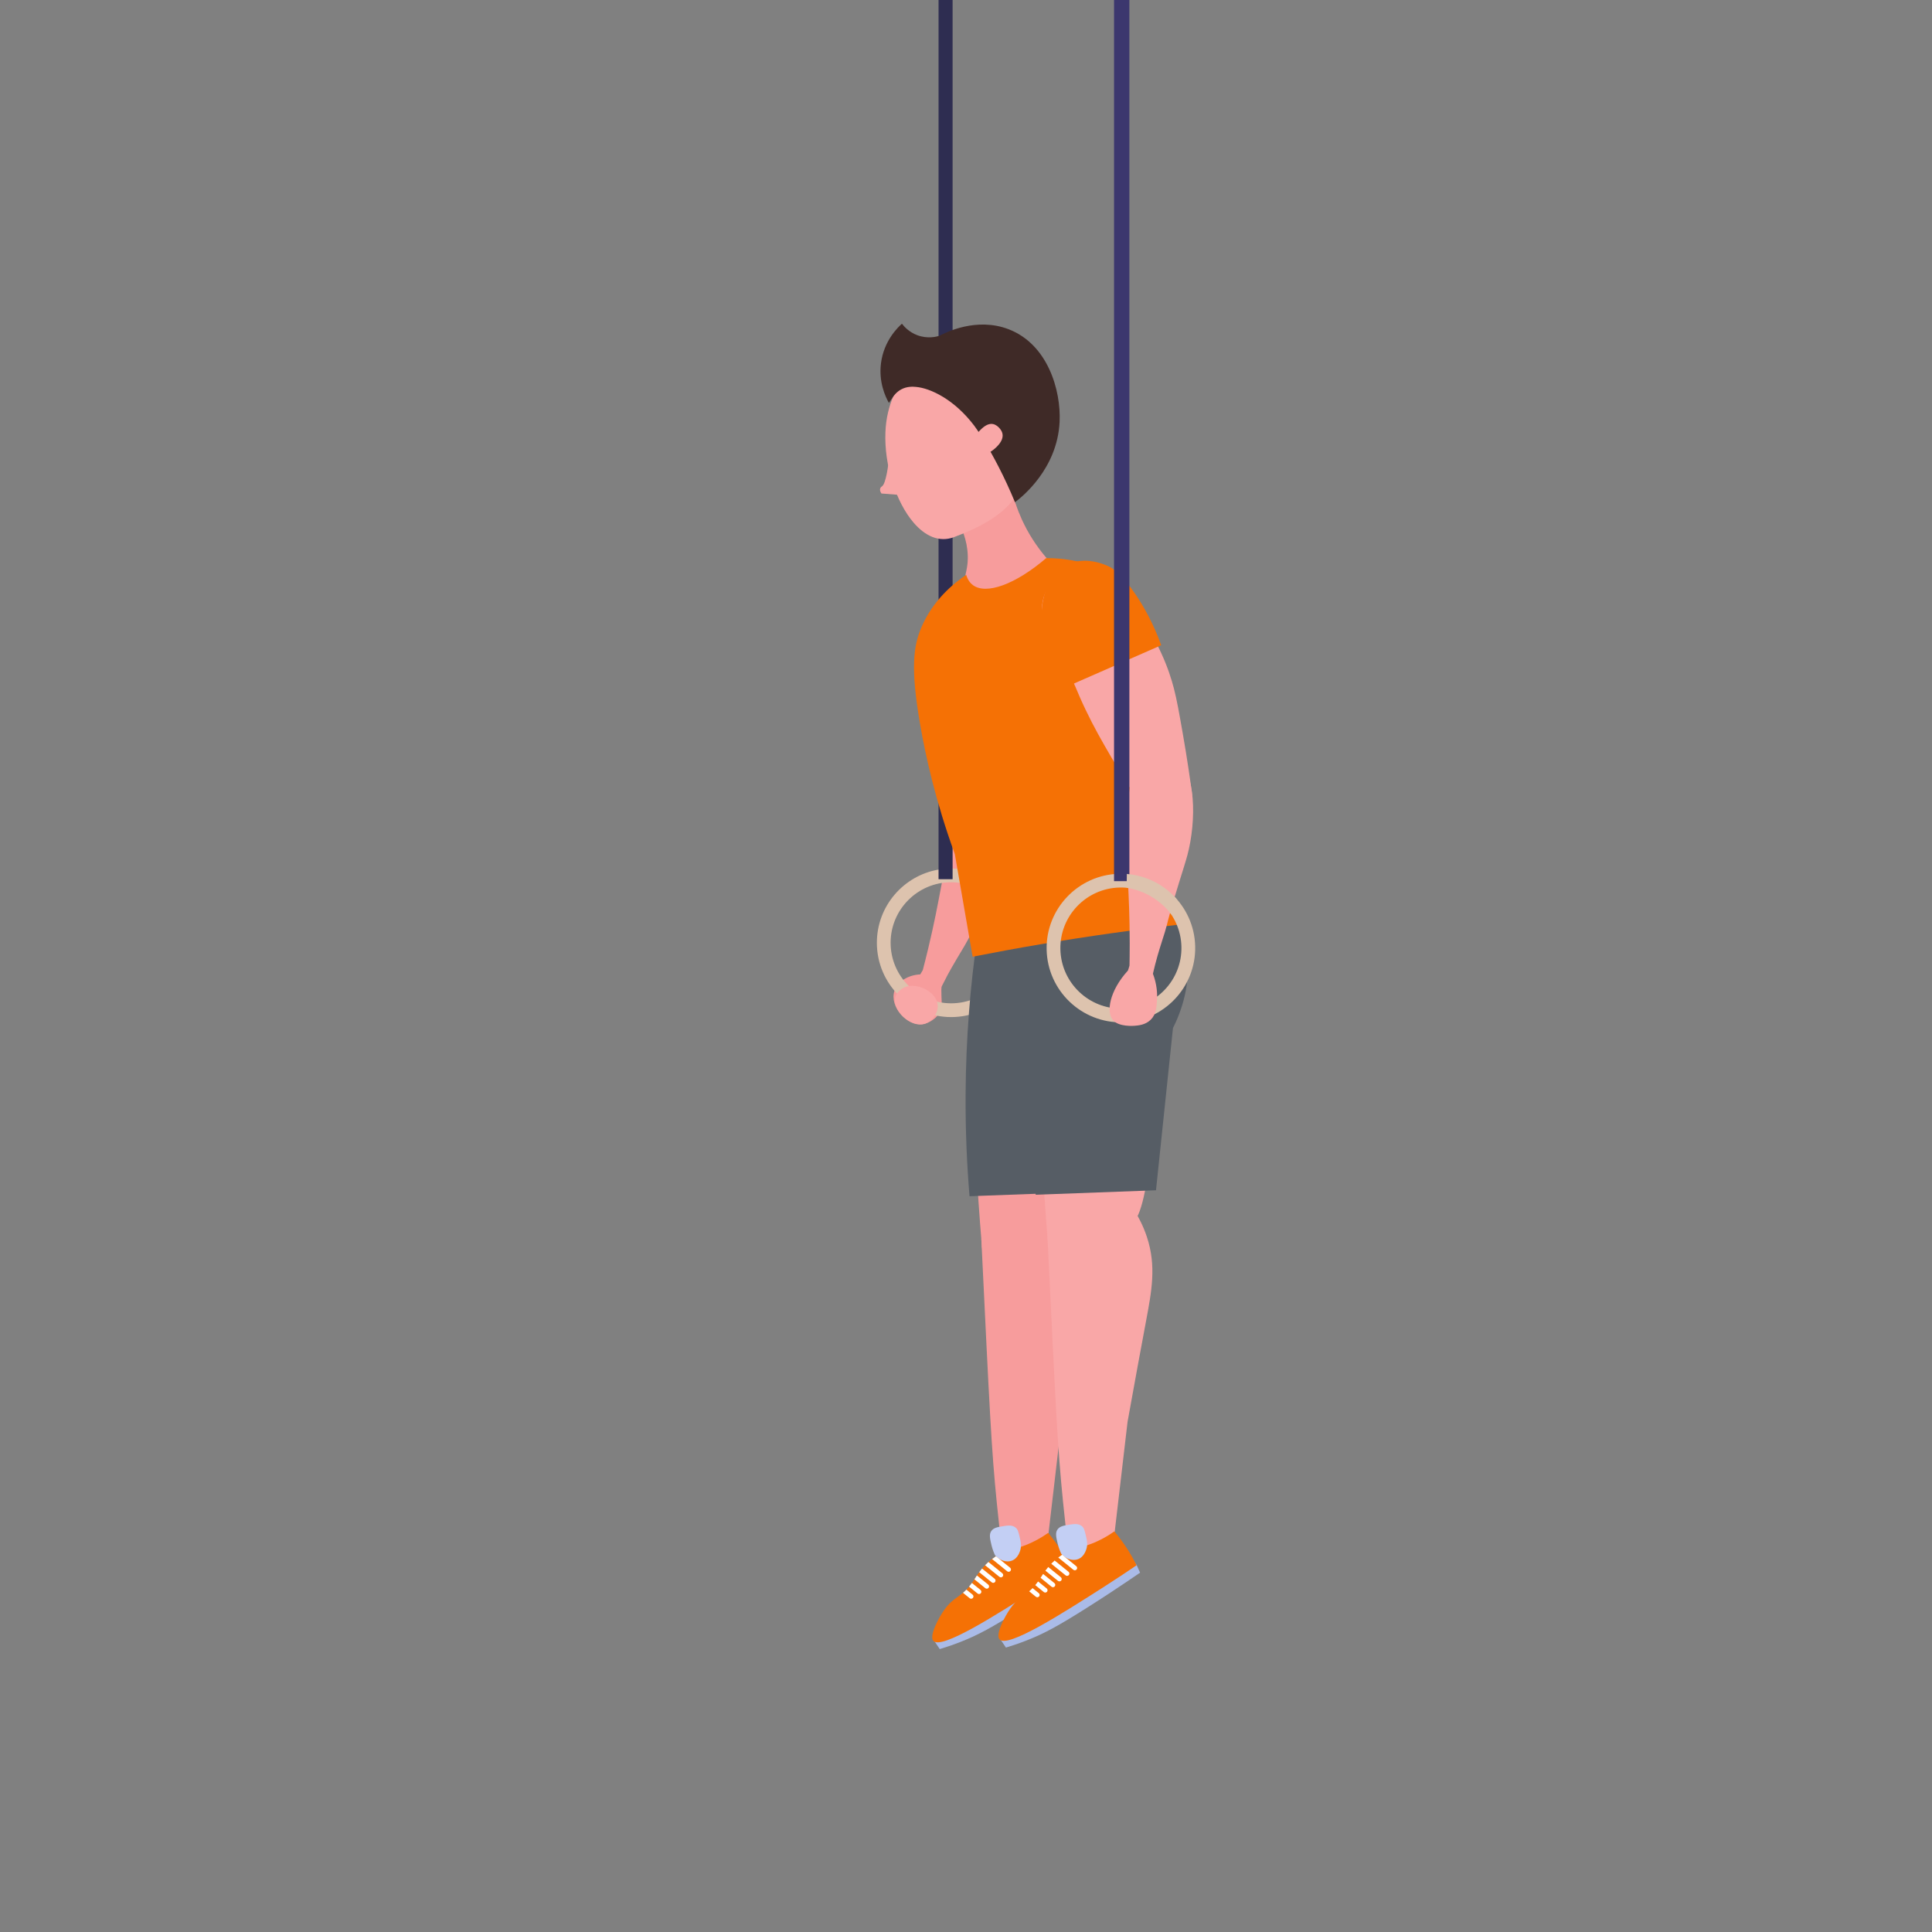 <svg xmlns="http://www.w3.org/2000/svg" xmlns:xlink="http://www.w3.org/1999/xlink" x="0px" y="0px" viewBox="0 0 960 960" style="enable-background:new 0 0 960 960;" xml:space="preserve">
<rect x="0" y="0" width="960" height="960" fill="#808080" stroke="none"/>
<style type="text/css">
	.st0{fill:#F79C9C;}
	.st1{fill:#DDC3AE;}
	.st2{fill:#2E2D51;}
	.st3{fill:#565D65;}
	.st4{fill:#FCBD24;}
	.st5{fill:#AABBE8;}
	.st6{fill:#F57105;}
	.st7{fill:#C3CFF4;}
	.st8{fill:#FFFFFF;}
	.st9{fill:#F4628F;}
	.st10{fill:#03042B;}
	.st11{fill:#F9A7A7;}
	.st12{fill:#3F2A27;}
	.st13{fill:#3C376E;}
</style>
<g id="Layer_1">
</g>
<g id="Layer_2">
	<path class="st0" d="M498.6,436.26c-3.09,5.69-10.22,16.84-16.47,28.45c-0.94,1.76-1.55,3.07-2.88,5.29   c-0.75,1.25-6.75,11.24-8.39,14.44c-0.34,0.65-1.64,3.24-2.11,4.11c-0.06,0.11-0.3,0.6-0.64,1.25c0,0-0.09,0.2-0.18,0.39   c-0.45,0.99,0.09,8.11,0.04,9.72c-0.13,4.08-5.12,8.45-9.67,8.99c-7.66,0.92-16.39-8.7-13.88-16.48c1.48-4.61,6.72-7.96,12.86-8.25   c0.04-0.07,0.07-0.14,0.11-0.2c0.04-0.07,0.08-0.13,0.11-0.2c0.01-0.01,0.01-0.01,0.01-0.01l0.17-0.27   c0.29-0.49,0.57-0.98,0.86-1.47c0.58-2.21,1.52-5.88,2.62-10.45c6.16-25.64,6.71-36.12,12.03-55.73   c1.15-4.25,3.03-10.76,5.78-18.68c0.62-1.67,2.78-6.77,8.13-9.45c5.34-2.68,12.52-2.27,16.48,1.06   C512.8,396.53,506.69,421.39,498.6,436.26z"></path>
	<g>
		<g>
			<path class="st1" d="M473.34,431.56c-0.24-0.01-0.48-0.01-0.72-0.01c-2.13,0-4.22,0.18-6.26,0.54     c-17.38,2.97-30.65,18.15-30.65,36.37c0,20.36,16.56,36.92,36.91,36.92c20.36,0,36.92-16.56,36.92-36.92     C509.54,448.35,493.37,431.94,473.34,431.56z M472.62,498.54c-16.58,0-30.08-13.49-30.08-30.08c0-16.58,13.5-30.08,30.08-30.08     c16.59,0,30.08,13.5,30.08,30.08C502.7,485.05,489.21,498.54,472.62,498.54z"></path>
		</g>
		<rect x="466.36" class="st2" width="6.98" height="436.87"></rect>
	</g>
	<g>
		<path class="st0" d="M519.25,776.87c-2.07,0.7-10.78,3.38-17.87-1.27c-0.99-0.65-2.07-1.52-3.12-2.7    c-1.41-11.19-2.36-20.23-2.94-25.97c-2.71-26.88-3.59-45.98-7.63-129.68c0,0-0.07-1.38-0.07-1.38c0.07-0.73,0.14-1.47,0.21-2.21    c0.94-3.6,2.51-6.87,4.51-9.7c2.67-3.78,6.13-6.76,9.99-8.64c2.7-1.33,5.59-2.13,8.54-2.28c5.63-0.3,11.28,1.75,15.91,5.47    c1.61,1.28,3.11,2.78,4.44,4.45c1.71,2.79,3.98,6.97,5.76,12.36c4.8,14.52,2.42,26.79-0.48,42.26    c-2.37,12.61-5.11,27.46-9.11,49.65C524.67,730.44,521.96,753.65,519.25,776.87z"></path>
		<g>
			<path class="st0" d="M487.08,486.49c-0.71,9.1-1.14,16.93-1.4,24.28c-0.44,12.88-0.13,25.78-0.16,38.67     c-0.03,18.45-0.29,22.58-0.24,27.92c0,0,0.03,2.46,0.12,5.18c0.2,6.36,1.1,19.95,2.58,37.7c16.2,1.07,21.93,0.66,23.03-0.24     c0.03-0.02,0.35-0.29,0.79-0.64c0.7-0.56,1.83-1.44,3.24-2.43c1.62-1.14,3.14-2.09,3.9-2.56c0,0,0.23-0.14,0.47-0.29     c2.93-1.78,4.39-2.67,10.4-5.88c8.78-4.69,11.87-66.38,12.44-77.41c0.45-8.72,0.88-16.33,0.72-27.33     c-0.16-11.38-0.89-21.4-1.74-29.69c-1.48-2.09-8.56-11.58-21.47-13.71c-1.61-0.26-16.57-2.5-25.62,7.15     C489.8,471.83,487.82,476.95,487.08,486.49z"></path>
			<path class="st3" d="M549.5,484.74c-0.05-1.7-0.86-20.36-15.33-29.44c-14.14-8.87-35.57-4.97-48.7,11.3     c-3.25,22.88-5.51,48.77-5.67,77.18c-0.1,18.02,0.65,34.94,1.95,50.62c19.93-0.74,39.86-1.48,59.78-2.22     C544.19,556.37,546.85,520.55,549.5,484.74z"></path>
		</g>
	</g>
	<path class="st4" d="M538.19,420.55"></path>
	<path class="st4" d="M541.73,459.93"></path>
	<g>
		<path class="st5" d="M464.18,815.3c0.92,1.37,1.85,2.75,2.77,4.12c2.44-0.73,6.06-1.89,10.35-3.57    c8.67-3.4,15.69-7.22,29.72-16.09c7.32-4.63,16.34-10.5,26.59-17.56c-0.56-1.24-1.11-2.48-1.67-3.71    c-1.23-1.73-2.46-3.46-3.69-5.18C506.9,787.3,485.54,801.3,464.18,815.3z"></path>
		<path class="st6" d="M531.88,778.52c-3.67,2.51-9.21,6.23-16.02,10.59c-20.58,13.17-48.09,30.77-52.09,26.24    c-2.18-2.47,2.67-11.51,5.35-15.3c3.46-4.91,6.22-5.92,9.38-8.59c0.55-0.46,1.11-0.97,1.69-1.58c0.44-0.45,0.89-0.93,1.34-1.48    c0.45-0.54,0.92-1.15,1.4-1.82c0.2-0.28,0.41-0.57,0.62-0.88c0.2-0.31,0.41-0.62,0.62-0.94c0.39-0.62,0.81-1.26,1.25-1.93    c0.35-0.53,0.74-1.08,1.14-1.63c0.43-0.59,0.89-1.18,1.41-1.8c0.45-0.54,0.95-1.09,1.51-1.65c0.46-0.47,0.97-0.96,1.52-1.45    c0.06-0.05,0.11-0.1,0.16-0.15c0.62-0.54,1.22-1.03,1.79-1.47c0.69-0.53,1.34-0.99,1.93-1.39c0.53-0.35,1-0.64,1.42-0.89    l-0.32-1.18c1.95-0.25,4.2-0.64,6.66-1.25c4.09-1.02,7.07-2.23,7.95-2.59c2.74-1.14,6.34-2.92,10.25-5.69    c2.15,2.57,4.41,5.57,6.63,9.05C529.2,773.45,530.66,776.07,531.88,778.52z"></path>
		<path class="st7" d="M504.62,759.03c1.14,0.92,1.43,2.15,2,4.55c0.58,2.46,1.11,4.7,0.19,7.24c-0.32,0.86-1.3,3.56-3.89,4.62    c-2.65,1.08-6.04,0.05-8.45-2.58c-0.55-1.14-1.26-2.84-1.78-4.99c-0.77-3.21-1.29-5.38-0.14-7.08c1.12-1.67,3.23-2.01,5.74-2.41    C500.57,758.01,502.9,757.64,504.62,759.03z"></path>
		<path class="st8" d="M494.42,786.1c-0.4,0.48-1.13,0.57-1.61,0.17l-6.25-5.07c0.43-0.59,0.89-1.18,1.41-1.8l6.27,5.08    C494.74,784.88,494.81,785.61,494.42,786.1z"></path>
		<path class="st8" d="M498.23,783.36c-0.4,0.49-1.13,0.57-1.61,0.17l-7.15-5.78c0.46-0.47,0.97-0.96,1.52-1.45    c0.06-0.05,0.11-0.1,0.16-0.15l6.9,5.6C498.56,782.15,498.63,782.88,498.23,783.36z"></path>
		<path class="st8" d="M502.08,780.6c-0.4,0.49-1.13,0.57-1.61,0.17l-7.52-6.09c0.69-0.53,1.34-0.99,1.93-1.39l7.03,5.7    C502.41,779.39,502.48,780.11,502.08,780.6z"></path>
		<path class="st8" d="M491.22,789c-0.4,0.48-1.12,0.57-1.61,0.17l-5.44-4.41c0.39-0.62,0.81-1.26,1.25-1.93l5.63,4.56    C491.54,787.79,491.61,788.51,491.22,789z"></path>
		<path class="st8" d="M487.38,791.65c-0.39,0.49-1.12,0.57-1.61,0.17l-4.24-3.43c0.45-0.54,0.92-1.15,1.4-1.82l4.28,3.46    C487.7,790.44,487.78,791.17,487.38,791.65z"></path>
		<path class="st8" d="M483.45,793.99c-0.4,0.49-1.12,0.57-1.61,0.17l-3.34-2.71c0.55-0.46,1.11-0.97,1.69-1.58l3.09,2.5    C483.77,792.78,483.85,793.51,483.45,793.99z"></path>
	</g>
	<path class="st9" d="M487.62,305.8c-9.86,7.42-19.73,14.85-29.59,22.27c5,11.18,10,22.35,14.99,33.53   c10.09-6.11,18.39-12.01,24.92-17.01c0,0,14-10.73,18.95-20.17l0.9-1.72l0,0c0.55-1.14,1-2.28,1.33-3.42   c0.14-0.43,0.26-0.86,0.34-1.28c0.09-0.31,0.15-0.6,0.19-0.89c0.03-0.13,0.06-0.28,0.08-0.41c0.02-0.04,0.01-0.08,0.02-0.13   c0.01-0.03,0.01-0.06,0.02-0.09c0.05-0.41,0.09-0.84,0.12-1.24c0.1-1.23,0.06-2.41-0.1-3.53c-0.07-0.34-0.11-0.66-0.2-0.99   l-0.01-0.02c-0.14-0.64-0.35-1.23-0.59-1.81c-0.07-0.2-0.16-0.38-0.26-0.57c-0.04-0.09-0.1-0.18-0.15-0.27   c-0.05-0.1-0.1-0.19-0.14-0.28c-0.39-0.89-1.06-2.1-2.2-3.23c-3.36-3.32-8.17-3.25-12.15-3.15   C497.26,301.58,491.61,303.72,487.62,305.8z"></path>
	<path class="st10" d="M459.1,232.65"></path>
	<path class="st0" d="M475.13,257.47c3.52-0.81,8.73-2.43,14.26-5.94c6.25-3.96,10.22-8.62,12.46-11.69   c0.19,0.95,0.48,2.28,0.87,3.84c2.1,8.35,4.98,14.46,6.16,16.83c3.7,7.46,8.08,13.3,11.87,17.6c-1,1.76-2.52,4.05-4.78,6.32   c-11.1,11.13-31.36,13.08-35.83,6.45c-2.21-3.27,1.02-6.27,0.73-14.97C480.6,268.24,477.8,261.94,475.13,257.47z"></path>
	<g>
		<g>
			<path class="st11" d="M512.69,220.66c-1.69,20.9-8.69,32.66-29.18,42.29c-2.89,1.35-6.04,2.67-9.47,3.95     c-7.37,2.77-14.37-0.54-20.07-7.19c-0.01-0.01-0.02-0.03-0.03-0.04c-8.86-10.33-14.62-28.68-13.98-44.84     c0.13-3.43,0.56-6.75,1.3-9.87c5.08-21.5,22.1-32.55,27.63-34.67c3.06-1.17,6.11-1.59,6.11-1.59s3.52-0.51,7.13-0.02     C502.76,171.51,514.5,198.37,512.69,220.66z"></path>
		</g>
		<g>
			<path class="st11" d="M441.45,230.21c0,0-1.16,10.13-3.2,11.46c-2.04,1.33-0.25,3.55-0.25,3.55l7.97,0.62L441.45,230.21z"></path>
		</g>
	</g>
	<g>
		<path class="st12" d="M455.13,192.25c-1.48-0.13-4.43-0.34-7.36,1.26c-2.33,1.27-3.67,3.16-4.05,3.72l-1.9,2.82    c-0.05,0.08-0.17,0.08-0.21,0c-1.67-2.97-5.06-10.2-3.85-19.59c1.44-11.15,8.39-17.81,10.35-19.55c0.04-0.04,0.09-0.03,0.12,0.01    c0.99,1.29,3.4,4.07,7.55,5.63c5.11,1.92,9.58,0.75,11,0.32c3.1-1.65,18.41-9.41,34.38-3.28c19.46,7.47,26.11,30.28,25.35,46.08    c-1.14,23.48-18.94,37.45-22.08,39.81c-0.05,0.04-0.12,0.01-0.14-0.05c-5.35-12.93-10.87-23.09-15.36-30.52    c-2.83-4.68-4.17-6.5-4.79-7.32C474.2,198.42,462.25,192.86,455.13,192.25z"></path>
	</g>
	<g>
		<path class="st11" d="M496.26,212.35c2.3,2.26,3.17,5.42-0.85,9.52c-4.02,4.1-9.14,5.59-11.44,3.34    c-2.3-2.26-0.91-7.41,3.11-11.51C491.09,209.6,493.96,210.1,496.26,212.35z"></path>
	</g>
	<g>
		<path class="st11" d="M552.14,776.12c-2.07,0.7-10.78,3.38-17.87-1.27c-0.99-0.65-2.07-1.52-3.12-2.7    c-1.41-11.19-2.36-20.23-2.94-25.97c-2.71-26.88-3.59-45.98-7.63-129.68c0,0-0.07-1.38-0.07-1.38c0.07-0.73,0.14-1.47,0.21-2.21    c0.94-3.6,2.51-6.87,4.51-9.7c2.67-3.78,6.13-6.76,9.99-8.64c2.7-1.33,5.59-2.13,8.54-2.28c5.63-0.3,11.28,1.75,15.91,5.47    c1.61,1.28,3.11,2.78,4.44,4.45c1.71,2.79,3.98,6.97,5.76,12.36c4.8,14.52,2.42,26.79-0.48,42.26    c-2.37,12.61-5.11,27.46-9.11,49.65C557.55,729.69,554.84,752.91,552.14,776.12z"></path>
		<g>
			<path class="st11" d="M519.97,485.74c-0.71,9.1-1.14,16.93-1.4,24.28c-0.44,12.88-0.13,25.78-0.16,38.67     c-0.03,18.45-0.29,22.58-0.24,27.92c0,0,0.03,2.46,0.12,5.18c0.2,6.36,1.1,19.95,2.58,37.7c16.2,1.07,21.93,0.66,23.03-0.24     c0.03-0.02,0.35-0.29,0.79-0.64c0.7-0.56,1.83-1.44,3.24-2.43c1.62-1.14,3.14-2.09,3.9-2.56c0,0,0.23-0.14,0.47-0.29     c2.93-1.78,4.39-2.67,10.4-5.88c8.78-4.69,11.87-66.38,12.44-77.41c0.45-8.72,0.88-16.33,0.72-27.33     c-0.16-11.38-0.89-21.4-1.74-29.69c-1.48-2.09-8.56-11.58-21.47-13.71c-1.61-0.26-16.57-2.5-25.62,7.15     C522.69,471.08,520.71,476.2,519.97,485.74z"></path>
			<path class="st3" d="M582.84,510.84c3.38-6.69,10.18-22.65,6.36-41.82c-1.17-5.87-3.09-10.85-5.09-14.87     c-24.56,2.51-49.12,5.01-73.68,7.52c0.56,26.85,1.31,53.98,2.25,81.37c0.58,16.98,1.24,33.86,1.95,50.62     c19.93-0.74,39.86-1.48,59.78-2.22C577.22,564.57,580.03,537.71,582.84,510.84z"></path>
		</g>
	</g>
	<g>
		<path class="st5" d="M497.07,814.55c0.92,1.37,1.85,2.75,2.77,4.12c2.44-0.73,6.06-1.89,10.35-3.57    c8.67-3.4,15.69-7.22,29.72-16.09c7.32-4.63,16.34-10.5,26.59-17.56c-0.56-1.24-1.11-2.48-1.67-3.71    c-1.23-1.73-2.46-3.46-3.69-5.18C539.79,786.56,518.43,800.55,497.07,814.55z"></path>
		<path class="st6" d="M564.77,777.77c-3.67,2.51-9.21,6.23-16.02,10.59c-20.58,13.17-48.09,30.77-52.09,26.24    c-2.18-2.47,2.67-11.51,5.35-15.3c3.46-4.91,6.22-5.92,9.38-8.59c0.55-0.46,1.11-0.97,1.69-1.58c0.44-0.45,0.89-0.93,1.34-1.48    c0.45-0.54,0.92-1.15,1.4-1.82c0.2-0.28,0.41-0.57,0.62-0.88c0.2-0.31,0.41-0.62,0.62-0.94c0.39-0.62,0.81-1.26,1.25-1.93    c0.35-0.53,0.74-1.08,1.14-1.63c0.43-0.59,0.89-1.18,1.41-1.8c0.45-0.54,0.95-1.09,1.51-1.65c0.46-0.47,0.97-0.96,1.52-1.45    c0.06-0.05,0.11-0.1,0.16-0.15c0.62-0.54,1.22-1.03,1.79-1.47c0.69-0.53,1.34-0.99,1.93-1.39c0.53-0.35,1-0.64,1.42-0.89    l-0.32-1.18c1.95-0.25,4.2-0.64,6.66-1.25c4.09-1.02,7.07-2.23,7.95-2.59c2.74-1.14,6.34-2.92,10.25-5.69    c2.15,2.57,4.41,5.57,6.63,9.05C562.09,772.71,563.54,775.33,564.77,777.77z"></path>
		<path class="st7" d="M537.51,758.28c1.14,0.92,1.43,2.15,2,4.55c0.58,2.46,1.11,4.7,0.19,7.24c-0.32,0.86-1.3,3.56-3.89,4.62    c-2.65,1.08-6.04,0.05-8.45-2.58c-0.55-1.14-1.26-2.84-1.78-4.99c-0.77-3.21-1.29-5.38-0.14-7.08c1.12-1.67,3.23-2.01,5.74-2.41    C533.46,757.27,535.79,756.9,537.51,758.28z"></path>
		<path class="st8" d="M527.31,785.35c-0.4,0.48-1.13,0.57-1.61,0.17l-6.25-5.07c0.43-0.59,0.89-1.18,1.41-1.8l6.28,5.08    C527.63,784.14,527.7,784.86,527.31,785.35z"></path>
		<path class="st8" d="M531.12,782.62c-0.4,0.49-1.13,0.57-1.61,0.17l-7.15-5.78c0.46-0.47,0.97-0.96,1.52-1.45    c0.06-0.05,0.11-0.1,0.16-0.15l6.9,5.6C531.44,781.4,531.52,782.13,531.12,782.62z"></path>
		<path class="st8" d="M534.97,779.85c-0.4,0.49-1.13,0.57-1.61,0.17l-7.52-6.09c0.69-0.53,1.34-0.99,1.93-1.39l7.03,5.7    C535.29,778.65,535.37,779.37,534.97,779.85z"></path>
		<path class="st8" d="M524.11,788.26c-0.4,0.48-1.12,0.57-1.61,0.17l-5.44-4.41c0.39-0.62,0.81-1.26,1.25-1.93l5.63,4.56    C524.43,787.04,524.5,787.76,524.11,788.26z"></path>
		<path class="st8" d="M520.27,790.91c-0.4,0.49-1.12,0.57-1.61,0.17l-4.24-3.43c0.45-0.54,0.92-1.15,1.4-1.82l4.28,3.46    C520.59,789.69,520.66,790.42,520.27,790.91z"></path>
		<path class="st8" d="M516.34,793.25c-0.4,0.49-1.12,0.57-1.61,0.17l-3.34-2.71c0.55-0.46,1.11-0.97,1.69-1.58l3.09,2.5    C516.66,792.03,516.74,792.76,516.34,793.25z"></path>
	</g>
	<path class="st6" d="M483.29,475.39c-2.95-17-5.89-34-8.84-50.99c-9.57-26.27-14.53-48.67-17.3-64.77   c-4.77-27.75-3.32-38.71,0.84-48.27c5.75-13.2,15.64-21.34,22.09-25.71c0.82,2.6,2.07,4.12,3.29,5.04   c6.6,5.02,21.27-0.33,36.49-13.38c3.78-0.01,9.07,0.27,15.23,1.61c0,0,0.53,0.11,0.93,0.2c12.29,2.84,19.85,26.85,19.85,26.85   c6.51,20.7,8.07,39.52,10.16,58.5c4.66,42.21,9.07,58.91,11.06,65.92c3.51,12.38,7.31,22.32,10.03,28.91   c-11.38,1.28-22.97,2.75-34.77,4.41C528.35,467.1,505.31,471.04,483.29,475.39z"></path>
	<g>
		<path class="st1" d="M557.81,507.99c-20.35,0.46-37.28-15.72-37.74-36.07s15.72-37.28,36.07-37.74    c20.35-0.46,37.28,15.72,37.74,36.07C594.34,490.59,578.16,507.52,557.81,507.99z M556.29,441.01    c-16.58,0.38-29.77,14.17-29.39,30.75c0.38,16.58,14.17,29.77,30.75,29.39c16.58-0.38,29.77-14.17,29.39-30.75    C586.67,453.82,572.88,440.63,556.29,441.01z"></path>
	</g>
	<g>
		<g>
			<path class="st11" d="M518.51,308.6c0.73,2.53,1.89,4.64,3.14,6.36c0,0,1.43,2.8,7.88,15.84c5.29,10.68,5.25,12.13,9.86,21.78     c4.35,9.1,8.05,15.48,12.62,23.37c6.19,10.68,11.38,18.62,15.54,24.96c4.03,6.14,7.52,11.23,10.09,14.91     c1.6-0.65,11.3-4.8,14.02-14.61c0.81-2.93,0.79-5.61,0.54-7.68c-0.93-6.98-2.38-17.08-4.52-29.24     c-1.83-10.39-2.91-16.51-4.34-22.08c-2.51-9.73-7.71-23.91-19.73-40.14c-0.49-2.55-2.13-9.26-8.07-14.78     c-1.79-1.66-5.78-5.27-12.11-6.31c-9.38-1.54-16.38,3.8-17.16,4.42C519.55,290.68,516.03,300.03,518.51,308.6z"></path>
			<path class="st6" d="M532.29,340.23c14.91-6.54,29.81-13.08,44.72-19.62c-4.14-11.5-9.16-19.96-12.91-25.47     c-7.11-10.45-11.37-12.8-13.09-13.65c-1.49-0.73-11.65-5.55-21.1-0.78c-12.63,6.38-12.49,24.1-12.41,26.94     c0.21,6.93,2.62,12.3,4.73,16.99C525.4,331.7,529.33,336.88,532.29,340.23z"></path>
		</g>
		<path class="st11" d="M590,424.96c-1.71,6.37-6.12,19.11-9.54,32.09c-0.52,1.96-0.81,3.4-1.59,5.93    c-2.16,6.89-3.21,9.89-4.88,16.29c-0.51,1.96-0.89,3.57-1.11,4.57c2.04,5.36,2.18,9.86,2.05,12.55c-0.2,3.91-0.38,7.59-3.15,10.31    c-2.66,2.61-6.21,2.87-8.25,3.02c-0.65,0.05-7.37,0.47-10.3-2.6c-3.83-4.01-1.94-14.81,7.25-24.88c0.02-0.08,0.04-0.15,0.07-0.23    c0.02-0.07,0.04-0.15,0.07-0.23c0.01-0.01,0.01-0.01,0.01-0.01l0.11-0.31c0.17-0.55,0.34-1.11,0.5-1.66    c0.05-2.32,0.11-6.19,0.11-10.97c0-26.85-1.95-37.36-1.34-58.05c0.13-4.48,0.44-11.38,1.28-19.88c0.22-1.8,1.14-7.37,5.8-11.29    c4.65-3.92,11.86-5.22,16.57-2.87C594.61,382.24,594.47,408.31,590,424.96z"></path>
	</g>
	<path class="st11" d="M444.76,495.97c0.65-3.47,4.24-5.18,4.54-5.31c6.2-2.83,16.29,2.14,16.65,8.95c0.21,3.85-2.72,7.93-6.37,9.1   C452.54,510.96,443.59,502.2,444.76,495.97z"></path>
	<rect x="553.56" class="st13" width="7.62" height="437.84"></rect>
	<path class="st1" d="M582.09,454.45c-1.85-2.43-5.3-6.32-10.8-9.39c-4.5-2.5-8.68-3.51-11.47-3.94c0.03-2.29,0.06-4.57,0.1-6.86   c3.02,0.25,7.65,1,12.76,3.41c5.98,2.82,9.88,6.64,12,9.05C583.81,449.3,582.95,451.88,582.09,454.45z"></path>
</g>
</svg>